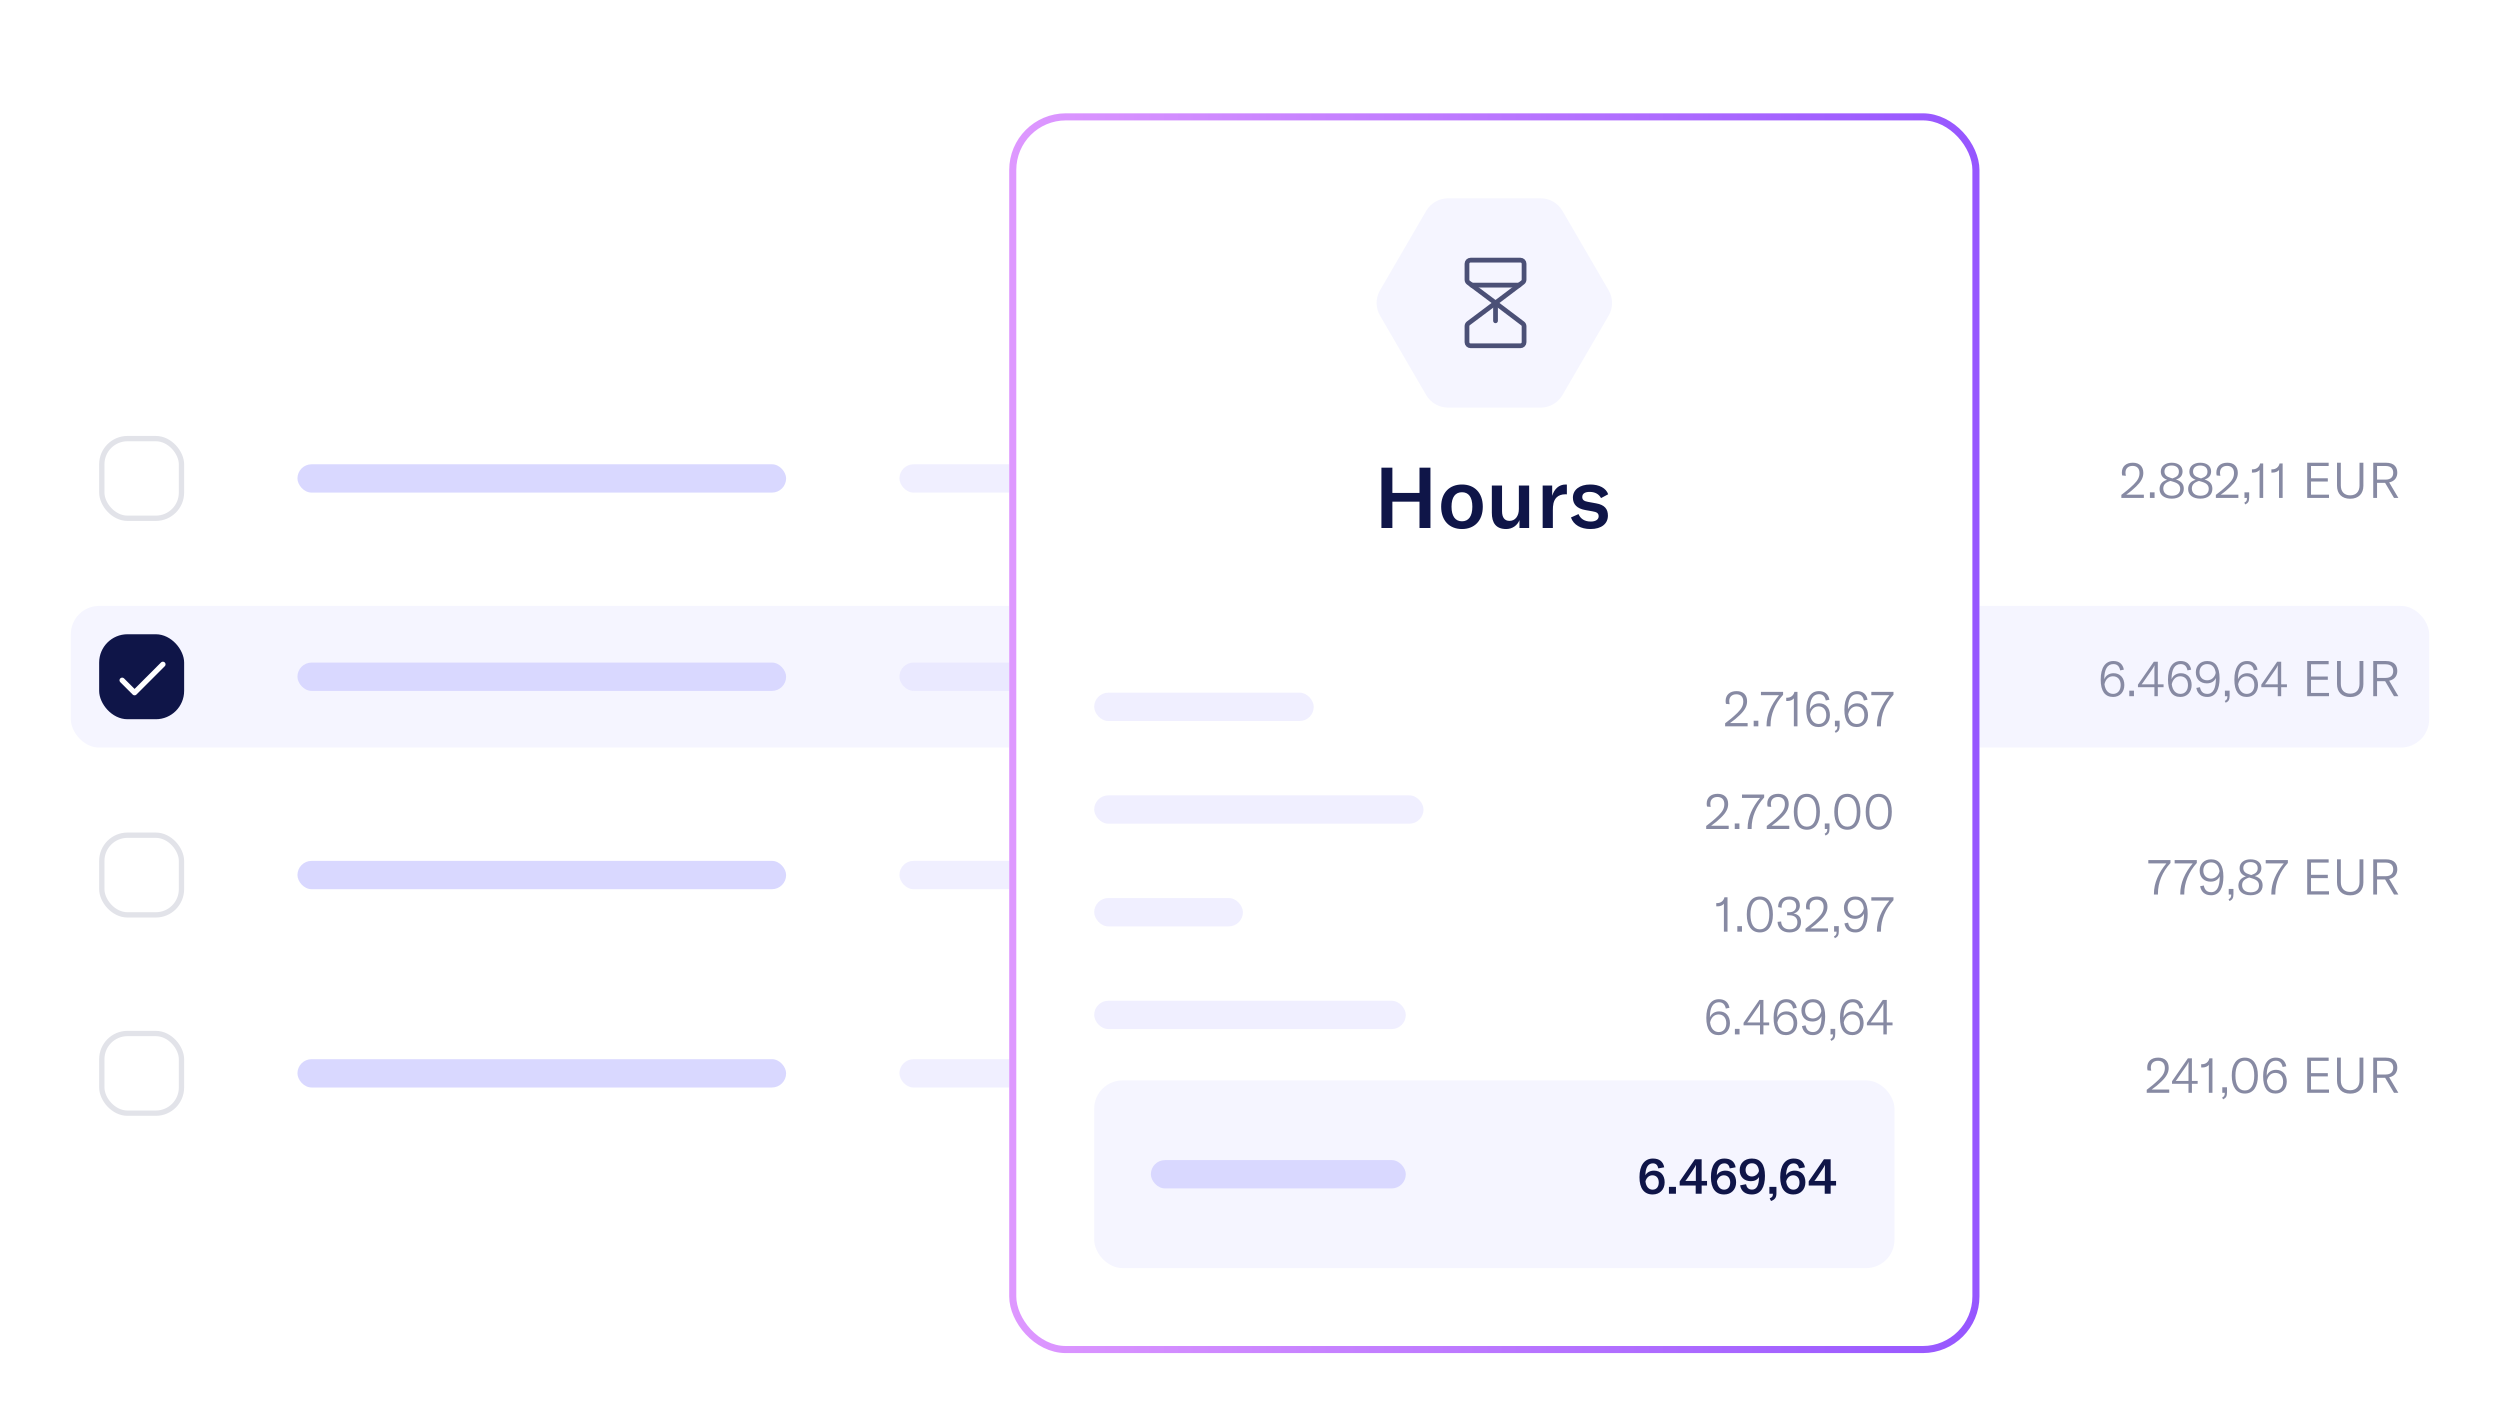 <svg width="706" height="399" viewBox="0 0 706 399" fill="none" xmlns="http://www.w3.org/2000/svg">
<g filter="url(#filter0_d_2969_40467)">
<rect x="8" y="95.111" width="690" height="232" rx="16" fill="white"/>
<rect x="28.75" y="115.861" width="22.5" height="22.5" rx="7.25" stroke="#E2E3E9" stroke-width="1.5"/>
<rect x="84" y="123.111" width="138" height="8" rx="4" fill="#D9D8FF"/>
<rect opacity="0.4" x="254" y="123.111" width="62" height="8" rx="4" fill="#D9D8FF"/>
<rect opacity="0.4" x="348" y="123.111" width="45" height="8" rx="4" fill="#D9D8FF"/>
<rect opacity="0.4" x="425" y="123.111" width="27" height="8" rx="4" fill="#D9D8FF"/>
<rect opacity="0.4" x="484" y="123.111" width="62" height="8" rx="4" fill="#D9D8FF"/>
<path d="M599.071 131.757C600.037 131.057 601.353 129.979 602.571 128.789C603.747 127.613 604.195 126.731 604.195 125.583C604.195 124.309 603.481 123.567 602.249 123.567C600.989 123.567 600.233 124.309 600.233 125.471C600.233 125.723 600.275 126.017 600.345 126.367L599.309 126.269C599.239 126.003 599.211 125.723 599.211 125.457C599.211 123.749 600.373 122.671 602.305 122.671C604.167 122.671 605.273 123.721 605.273 125.569C605.273 126.899 604.629 128.061 603.229 129.405C602.417 130.203 601.479 130.987 600.457 131.687H605.427V132.611H599.071V131.757ZM608.451 131.043V132.611H607.135V131.043H608.451ZM613.318 132.821C611.204 132.821 609.86 131.785 609.86 130.119C609.86 128.775 610.588 127.893 611.988 127.501C610.742 127.011 610.21 126.283 610.21 125.135C610.21 123.665 611.442 122.671 613.29 122.671C615.152 122.671 616.356 123.623 616.356 125.121C616.356 126.283 615.712 127.067 614.494 127.403C616.062 127.921 616.706 128.719 616.706 130.063C616.706 131.743 615.39 132.821 613.318 132.821ZM610.91 129.965C610.91 131.211 611.848 131.995 613.318 131.995C614.816 131.995 615.684 131.281 615.684 130.063C615.684 129.055 615.11 128.467 613.794 128.075L612.926 127.809C611.512 128.257 610.91 128.915 610.91 129.965ZM611.246 125.135C611.246 126.059 611.764 126.591 613.01 126.955L613.514 127.109C614.872 126.647 615.32 126.143 615.32 125.163C615.32 124.099 614.55 123.455 613.262 123.455C612.016 123.455 611.246 124.099 611.246 125.135ZM621.384 132.821C619.27 132.821 617.926 131.785 617.926 130.119C617.926 128.775 618.654 127.893 620.054 127.501C618.808 127.011 618.276 126.283 618.276 125.135C618.276 123.665 619.508 122.671 621.356 122.671C623.218 122.671 624.422 123.623 624.422 125.121C624.422 126.283 623.778 127.067 622.56 127.403C624.128 127.921 624.772 128.719 624.772 130.063C624.772 131.743 623.456 132.821 621.384 132.821ZM618.976 129.965C618.976 131.211 619.914 131.995 621.384 131.995C622.882 131.995 623.75 131.281 623.75 130.063C623.75 129.055 623.176 128.467 621.86 128.075L620.992 127.809C619.578 128.257 618.976 128.915 618.976 129.965ZM619.312 125.135C619.312 126.059 619.83 126.591 621.076 126.955L621.58 127.109C622.938 126.647 623.386 126.143 623.386 125.163C623.386 124.099 622.616 123.455 621.328 123.455C620.082 123.455 619.312 124.099 619.312 125.135ZM625.759 131.757C626.725 131.057 628.041 129.979 629.259 128.789C630.435 127.613 630.883 126.731 630.883 125.583C630.883 124.309 630.169 123.567 628.937 123.567C627.677 123.567 626.921 124.309 626.921 125.471C626.921 125.723 626.963 126.017 627.033 126.367L625.997 126.269C625.927 126.003 625.899 125.723 625.899 125.457C625.899 123.749 627.061 122.671 628.993 122.671C630.855 122.671 631.961 123.721 631.961 125.569C631.961 126.899 631.317 128.061 629.917 129.405C629.105 130.203 628.167 130.987 627.145 131.687H632.115V132.611H625.759V131.757ZM633.794 133.955C634.424 133.633 634.536 133.297 634.536 132.653V132.611H633.836V131.043H635.166V132.527C635.166 133.563 634.9 134.067 634.06 134.459L633.794 133.955ZM638.101 124.687C637.779 125.191 636.995 125.457 636.393 125.457H635.945V124.533H636.211C637.191 124.533 638.031 123.931 638.255 122.881H639.123V132.611H638.101V124.687ZM643.597 124.687C643.275 125.191 642.491 125.457 641.889 125.457H641.441V124.533H641.707C642.687 124.533 643.527 123.931 643.751 122.881H644.619V132.611H643.597V124.687ZM652.63 131.687H657.712V132.611H651.552V122.671H657.614V123.595H652.63V127.053H657.376V127.977H652.63V131.687ZM659.971 122.671H661.049V129.111C661.049 130.805 661.987 131.883 663.681 131.883C665.389 131.883 666.327 130.805 666.327 129.111V122.671H667.419V129.181C667.419 131.379 666.089 132.849 663.681 132.849C661.287 132.849 659.971 131.379 659.971 129.181V122.671ZM670.2 132.611V122.671H673.756C676.318 122.671 676.99 124.099 676.99 125.513C676.99 126.661 676.402 127.879 674.708 128.229L677.298 132.611H676.066L673.56 128.369H671.278V132.611H670.2ZM671.278 127.445H673.658C675.268 127.445 675.842 126.591 675.842 125.513C675.842 124.421 675.282 123.595 673.658 123.595H671.278V127.445Z" fill="#878AA3"/>
<rect x="20" y="163.111" width="666" height="40" rx="8" fill="#F5F5FF"/>
<rect x="28" y="171.111" width="24" height="24" rx="8" fill="#0F1548"/>
<g clip-path="url(#clip0_2969_40467)">
<path d="M34.5 184.111L38 187.611L46 179.611" stroke="white" stroke-width="1.5" stroke-linecap="round" stroke-linejoin="round"/>
</g>
<rect x="84" y="179.111" width="138" height="8" rx="4" fill="#D9D8FF"/>
<rect opacity="0.4" x="254" y="179.111" width="62" height="8" rx="4" fill="#D9D8FF"/>
<rect opacity="0.4" x="348" y="179.111" width="45" height="8" rx="4" fill="#D9D8FF"/>
<rect opacity="0.4" x="425" y="179.111" width="27" height="8" rx="4" fill="#D9D8FF"/>
<rect opacity="0.4" x="484" y="179.111" width="62" height="8" rx="4" fill="#D9D8FF"/>
<path d="M596.738 188.821C594.428 188.821 593.238 187.155 593.238 183.935C593.238 180.561 594.526 178.671 596.822 178.671C598.446 178.671 599.482 179.525 599.776 181.107L598.74 181.317C598.502 180.127 597.872 179.539 596.808 179.539C595.128 179.539 594.232 181.023 594.246 183.823C594.666 182.759 595.632 182.115 596.892 182.115C598.712 182.115 599.916 183.431 599.916 185.447C599.916 187.449 598.628 188.821 596.738 188.821ZM594.302 185.223C594.512 186.931 595.408 187.953 596.752 187.953C598.04 187.953 598.88 186.973 598.88 185.461C598.88 183.935 598.04 182.983 596.696 182.983C595.492 182.983 594.624 183.809 594.302 185.223ZM602.627 187.043V188.611H601.311V187.043H602.627ZM610.994 186.063H609.37V188.611H608.404V186.063H603.756V185.349L608.236 178.881H609.37V185.251H610.994V186.063ZM604.792 185.251H608.404V181.205C608.404 180.547 608.404 180.365 608.432 179.917H608.404C608.236 180.323 608.082 180.575 607.788 181.009L605.576 184.187C605.268 184.663 605.058 184.957 604.792 185.251ZM615.742 188.821C613.432 188.821 612.242 187.155 612.242 183.935C612.242 180.561 613.53 178.671 615.826 178.671C617.45 178.671 618.486 179.525 618.78 181.107L617.744 181.317C617.506 180.127 616.876 179.539 615.812 179.539C614.132 179.539 613.236 181.023 613.25 183.823C613.67 182.759 614.636 182.115 615.896 182.115C617.716 182.115 618.92 183.431 618.92 185.447C618.92 187.449 617.632 188.821 615.742 188.821ZM613.306 185.223C613.516 186.931 614.412 187.953 615.756 187.953C617.044 187.953 617.884 186.973 617.884 185.461C617.884 183.935 617.044 182.983 615.7 182.983C614.496 182.983 613.628 183.809 613.306 185.223ZM623.348 188.821C621.598 188.821 620.548 187.911 620.24 186.273L621.276 186.063C621.486 187.183 622.046 187.953 623.362 187.953C625.084 187.953 625.77 186.217 625.77 183.599V183.459C625.308 184.495 624.342 184.985 623.222 184.985C621.43 184.985 620.1 183.865 620.1 181.849C620.1 180.043 621.346 178.671 623.32 178.671C625.616 178.671 626.806 180.281 626.806 183.585C626.806 186.567 625.812 188.821 623.348 188.821ZM621.136 181.835C621.136 183.263 622.046 184.117 623.32 184.117C624.482 184.117 625.476 183.277 625.714 182.031C625.546 180.701 624.916 179.539 623.306 179.539C621.976 179.539 621.136 180.477 621.136 181.835ZM628.271 189.955C628.901 189.633 629.013 189.297 629.013 188.653V188.611H628.313V187.043H629.643V188.527C629.643 189.563 629.377 190.067 628.537 190.459L628.271 189.955ZM634.486 188.821C632.176 188.821 630.986 187.155 630.986 183.935C630.986 180.561 632.274 178.671 634.57 178.671C636.194 178.671 637.23 179.525 637.524 181.107L636.488 181.317C636.25 180.127 635.62 179.539 634.556 179.539C632.876 179.539 631.98 181.023 631.994 183.823C632.414 182.759 633.38 182.115 634.64 182.115C636.46 182.115 637.664 183.431 637.664 185.447C637.664 187.449 636.376 188.821 634.486 188.821ZM632.05 185.223C632.26 186.931 633.156 187.953 634.5 187.953C635.788 187.953 636.628 186.973 636.628 185.461C636.628 183.935 635.788 182.983 634.444 182.983C633.24 182.983 632.372 183.809 632.05 185.223ZM645.83 186.063H644.206V188.611H643.24V186.063H638.592V185.349L643.072 178.881H644.206V185.251H645.83V186.063ZM639.628 185.251H643.24V181.205C643.24 180.547 643.24 180.365 643.268 179.917H643.24C643.072 180.323 642.918 180.575 642.624 181.009L640.412 184.187C640.104 184.663 639.894 184.957 639.628 185.251ZM652.63 187.687H657.712V188.611H651.552V178.671H657.614V179.595H652.63V183.053H657.376V183.977H652.63V187.687ZM659.971 178.671H661.049V185.111C661.049 186.805 661.987 187.883 663.681 187.883C665.389 187.883 666.327 186.805 666.327 185.111V178.671H667.419V185.181C667.419 187.379 666.089 188.849 663.681 188.849C661.287 188.849 659.971 187.379 659.971 185.181V178.671ZM670.2 188.611V178.671H673.756C676.318 178.671 676.99 180.099 676.99 181.513C676.99 182.661 676.402 183.879 674.708 184.229L677.298 188.611H676.066L673.56 184.369H671.278V188.611H670.2ZM671.278 183.445H673.658C675.268 183.445 675.842 182.591 675.842 181.513C675.842 180.421 675.282 179.595 673.658 179.595H671.278V183.445Z" fill="#878AA3"/>
<rect x="28.75" y="227.861" width="22.5" height="22.5" rx="7.25" stroke="#E2E3E9" stroke-width="1.5"/>
<rect x="84" y="235.111" width="138" height="8" rx="4" fill="#D9D8FF"/>
<rect opacity="0.4" x="254" y="235.111" width="62" height="8" rx="4" fill="#D9D8FF"/>
<rect opacity="0.4" x="348" y="235.111" width="45" height="8" rx="4" fill="#D9D8FF"/>
<rect opacity="0.4" x="425" y="235.111" width="27" height="8" rx="4" fill="#D9D8FF"/>
<rect opacity="0.4" x="484" y="235.111" width="62" height="8" rx="4" fill="#D9D8FF"/>
<path d="M608.266 244.457C608.266 241.349 609.582 238.465 611.78 235.833H606.684V234.881H612.942V235.707C610.66 238.199 609.4 241.223 609.4 244.359V244.611H608.266V244.457ZM615.704 244.457C615.704 241.349 617.02 238.465 619.218 235.833H614.122V234.881H620.38V235.707C618.098 238.199 616.838 241.223 616.838 244.359V244.611H615.704V244.457ZM624.428 244.821C622.678 244.821 621.628 243.911 621.32 242.273L622.356 242.063C622.566 243.183 623.126 243.953 624.442 243.953C626.164 243.953 626.85 242.217 626.85 239.599V239.459C626.388 240.495 625.422 240.985 624.302 240.985C622.51 240.985 621.18 239.865 621.18 237.849C621.18 236.043 622.426 234.671 624.4 234.671C626.696 234.671 627.886 236.281 627.886 239.585C627.886 242.567 626.892 244.821 624.428 244.821ZM622.216 237.835C622.216 239.263 623.126 240.117 624.4 240.117C625.562 240.117 626.556 239.277 626.794 238.031C626.626 236.701 625.996 235.539 624.386 235.539C623.056 235.539 622.216 236.477 622.216 237.835ZM629.351 245.955C629.981 245.633 630.093 245.297 630.093 244.653V244.611H629.393V243.043H630.723V244.527C630.723 245.563 630.457 246.067 629.617 246.459L629.351 245.955ZM635.576 244.821C633.462 244.821 632.118 243.785 632.118 242.119C632.118 240.775 632.846 239.893 634.246 239.501C633 239.011 632.468 238.283 632.468 237.135C632.468 235.665 633.7 234.671 635.548 234.671C637.41 234.671 638.614 235.623 638.614 237.121C638.614 238.283 637.97 239.067 636.752 239.403C638.32 239.921 638.964 240.719 638.964 242.063C638.964 243.743 637.648 244.821 635.576 244.821ZM633.168 241.965C633.168 243.211 634.106 243.995 635.576 243.995C637.074 243.995 637.942 243.281 637.942 242.063C637.942 241.055 637.368 240.467 636.052 240.075L635.184 239.809C633.77 240.257 633.168 240.915 633.168 241.965ZM633.504 237.135C633.504 238.059 634.022 238.591 635.268 238.955L635.772 239.109C637.13 238.647 637.578 238.143 637.578 237.163C637.578 236.099 636.808 235.455 635.52 235.455C634.274 235.455 633.504 236.099 633.504 237.135ZM641.42 244.457C641.42 241.349 642.736 238.465 644.934 235.833H639.838V234.881H646.096V235.707C643.814 238.199 642.554 241.223 642.554 244.359V244.611H641.42V244.457ZM652.63 243.687H657.712V244.611H651.552V234.671H657.614V235.595H652.63V239.053H657.376V239.977H652.63V243.687ZM659.971 234.671H661.049V241.111C661.049 242.805 661.987 243.883 663.681 243.883C665.389 243.883 666.327 242.805 666.327 241.111V234.671H667.419V241.181C667.419 243.379 666.089 244.849 663.681 244.849C661.287 244.849 659.971 243.379 659.971 241.181V234.671ZM670.2 244.611V234.671H673.756C676.318 234.671 676.99 236.099 676.99 237.513C676.99 238.661 676.402 239.879 674.708 240.229L677.298 244.611H676.066L673.56 240.369H671.278V244.611H670.2ZM671.278 239.445H673.658C675.268 239.445 675.842 238.591 675.842 237.513C675.842 236.421 675.282 235.595 673.658 235.595H671.278V239.445Z" fill="#878AA3"/>
<rect x="28.75" y="283.861" width="22.5" height="22.5" rx="7.25" stroke="#E2E3E9" stroke-width="1.5"/>
<rect x="84" y="291.111" width="138" height="8" rx="4" fill="#D9D8FF"/>
<rect opacity="0.4" x="254" y="291.111" width="62" height="8" rx="4" fill="#D9D8FF"/>
<rect opacity="0.4" x="348" y="291.111" width="45" height="8" rx="4" fill="#D9D8FF"/>
<rect opacity="0.4" x="425" y="291.111" width="27" height="8" rx="4" fill="#D9D8FF"/>
<rect opacity="0.4" x="484" y="291.111" width="62" height="8" rx="4" fill="#D9D8FF"/>
<path d="M606.235 299.757C607.201 299.057 608.517 297.979 609.735 296.789C610.911 295.613 611.359 294.731 611.359 293.583C611.359 292.309 610.645 291.567 609.413 291.567C608.153 291.567 607.397 292.309 607.397 293.471C607.397 293.723 607.439 294.017 607.509 294.367L606.473 294.269C606.403 294.003 606.375 293.723 606.375 293.457C606.375 291.749 607.537 290.671 609.469 290.671C611.331 290.671 612.437 291.721 612.437 293.569C612.437 294.899 611.793 296.061 610.393 297.405C609.581 298.203 608.643 298.987 607.621 299.687H612.591V300.611H606.235V299.757ZM620.619 298.063H618.995V300.611H618.029V298.063H613.381V297.349L617.861 290.881H618.995V297.251H620.619V298.063ZM614.417 297.251H618.029V293.205C618.029 292.547 618.029 292.365 618.057 291.917H618.029C617.861 292.323 617.707 292.575 617.413 293.009L615.201 296.187C614.893 296.663 614.683 296.957 614.417 297.251ZM623.773 292.687C623.451 293.191 622.667 293.457 622.065 293.457H621.617V292.533H621.883C622.863 292.533 623.703 291.931 623.927 290.881H624.795V300.611H623.773V292.687ZM627.533 301.955C628.163 301.633 628.275 301.297 628.275 300.653V300.611H627.575V299.043H628.905V300.527C628.905 301.563 628.639 302.067 627.799 302.459L627.533 301.955ZM633.944 300.821C631.522 300.821 630.248 298.861 630.248 295.739C630.248 292.631 631.536 290.671 633.944 290.671C636.352 290.671 637.626 292.631 637.626 295.753C637.626 298.861 636.352 300.821 633.944 300.821ZM631.284 295.739C631.284 298.343 632.18 299.953 633.944 299.953C635.708 299.953 636.604 298.343 636.604 295.753C636.604 293.163 635.708 291.539 633.944 291.539C632.18 291.539 631.284 293.149 631.284 295.739ZM642.607 300.821C640.297 300.821 639.107 299.155 639.107 295.935C639.107 292.561 640.395 290.671 642.691 290.671C644.315 290.671 645.351 291.525 645.645 293.107L644.609 293.317C644.371 292.127 643.741 291.539 642.677 291.539C640.997 291.539 640.101 293.023 640.115 295.823C640.535 294.759 641.501 294.115 642.761 294.115C644.581 294.115 645.785 295.431 645.785 297.447C645.785 299.449 644.497 300.821 642.607 300.821ZM640.171 297.223C640.381 298.931 641.277 299.953 642.621 299.953C643.909 299.953 644.749 298.973 644.749 297.461C644.749 295.935 643.909 294.983 642.565 294.983C641.361 294.983 640.493 295.809 640.171 297.223ZM652.63 299.687H657.712V300.611H651.552V290.671H657.614V291.595H652.63V295.053H657.376V295.977H652.63V299.687ZM659.971 290.671H661.049V297.111C661.049 298.805 661.987 299.883 663.681 299.883C665.389 299.883 666.327 298.805 666.327 297.111V290.671H667.419V297.181C667.419 299.379 666.089 300.849 663.681 300.849C661.287 300.849 659.971 299.379 659.971 297.181V290.671ZM670.2 300.611V290.671H673.756C676.318 290.671 676.99 292.099 676.99 293.513C676.99 294.661 676.402 295.879 674.708 296.229L677.298 300.611H676.066L673.56 296.369H671.278V300.611H670.2ZM671.278 295.445H673.658C675.268 295.445 675.842 294.591 675.842 293.513C675.842 292.421 675.282 291.595 673.658 291.595H671.278V295.445Z" fill="#878AA3"/>
</g>
<g filter="url(#filter1_d_2969_40467)">
<rect x="285" width="274" height="350.111" rx="16" fill="white"/>
<path d="M402.759 27.55C404.036 25.353 406.395 24 408.948 24L435.052 24C437.605 24 439.964 25.353 441.241 27.55L454.293 50.006C455.569 52.203 455.569 54.909 454.293 57.105L441.241 79.562C439.964 81.758 437.605 83.111 435.052 83.111L408.948 83.111C406.395 83.111 404.036 81.758 402.759 79.562L389.707 57.105C388.431 54.909 388.431 52.203 389.707 50.006L402.759 27.55Z" fill="#F5F5FF"/>
<g clip-path="url(#clip1_2969_40467)">
<path d="M422.336 53.556L414.678 47.813C414.553 47.719 414.451 47.597 414.382 47.457C414.312 47.317 414.275 47.163 414.275 47.007V42.472C414.275 42.205 414.381 41.949 414.57 41.76C414.759 41.571 415.015 41.465 415.283 41.465H429.389C429.656 41.465 429.912 41.571 430.101 41.76C430.29 41.949 430.396 42.205 430.396 42.472V46.961C430.396 47.117 430.359 47.27 430.29 47.409C430.221 47.548 430.12 47.669 429.996 47.762L422.336 53.556Z" stroke="#4B5076" stroke-width="1.343" stroke-linecap="round" stroke-linejoin="round"/>
<path d="M422.336 53.556L414.678 59.299C414.553 59.393 414.451 59.514 414.382 59.654C414.312 59.794 414.275 59.949 414.275 60.105V64.639C414.275 64.906 414.381 65.162 414.57 65.352C414.759 65.54 415.015 65.647 415.283 65.647H429.389C429.656 65.647 429.912 65.54 430.101 65.352C430.29 65.162 430.396 64.906 430.396 64.639V60.15C430.396 59.995 430.36 59.841 430.291 59.701C430.221 59.562 430.12 59.441 429.996 59.347L422.336 53.556Z" stroke="#4B5076" stroke-width="1.343" stroke-linecap="round" stroke-linejoin="round"/>
<path d="M422.336 58.593V53.556" stroke="#4B5076" stroke-width="1.343" stroke-linecap="round" stroke-linejoin="round"/>
<path d="M415.619 48.518H429.001" stroke="#4B5076" stroke-width="1.343" stroke-linecap="round" stroke-linejoin="round"/>
</g>
<path d="M403.96 100.071V117.111H400.864V109.671H393.208V117.111H390.112V100.071H393.208V107.199H400.864V100.071H403.96ZM412.862 117.399C409.406 117.399 406.982 115.119 406.982 111.087C406.982 107.079 409.406 104.823 412.862 104.823C416.318 104.823 418.742 107.079 418.742 111.087C418.742 115.119 416.318 117.399 412.862 117.399ZM409.91 111.087C409.91 113.823 411.014 115.215 412.862 115.215C414.71 115.215 415.79 113.823 415.79 111.087C415.79 108.351 414.71 107.007 412.862 107.007C411.014 107.007 409.91 108.351 409.91 111.087ZM425.352 117.399C422.424 117.399 421.296 115.623 421.296 112.815V105.111H424.176V112.383C424.176 114.135 424.896 115.095 426.288 115.095C427.872 115.095 428.928 113.775 428.928 111.759V105.111H431.832V117.111H429.096V114.879C428.52 116.367 427.08 117.399 425.352 117.399ZM438.335 108.015C438.935 106.119 440.207 104.823 442.151 104.823C442.271 104.823 442.367 104.823 442.487 104.847V107.607C442.367 107.607 442.247 107.583 442.103 107.583C440.951 107.583 440.159 107.919 439.607 108.447C438.647 109.383 438.527 110.751 438.527 112.071V117.111H435.647V105.111H438.335V108.015ZM449.156 117.399C446.42 117.399 444.38 116.247 443.636 114.135L445.772 113.175C446.324 114.519 447.524 115.287 449.228 115.287C450.692 115.287 451.46 114.663 451.46 113.799C451.46 112.935 450.932 112.599 449.756 112.407L447.62 112.023C445.364 111.615 444.188 110.439 444.188 108.519C444.188 106.359 446.036 104.823 449.084 104.823C451.628 104.823 453.572 105.855 454.148 107.583L452.132 108.663C451.556 107.583 450.5 106.911 448.916 106.911C447.572 106.911 446.828 107.415 446.828 108.351C446.828 109.167 447.356 109.527 448.412 109.719L450.764 110.151C453.092 110.559 454.076 111.711 454.076 113.607C454.076 115.863 452.3 117.399 449.156 117.399Z" fill="#0F1548"/>
<rect opacity="0.4" x="309" y="163.611" width="62" height="8" rx="4" fill="#D9D8FF"/>
<path d="M487.175 172.257C488.141 171.557 489.457 170.479 490.675 169.289C491.851 168.113 492.299 167.231 492.299 166.083C492.299 164.809 491.585 164.067 490.353 164.067C489.093 164.067 488.337 164.809 488.337 165.971C488.337 166.223 488.379 166.517 488.449 166.867L487.413 166.769C487.343 166.503 487.315 166.223 487.315 165.957C487.315 164.249 488.477 163.171 490.409 163.171C492.271 163.171 493.377 164.221 493.377 166.069C493.377 167.399 492.733 168.561 491.333 169.905C490.521 170.703 489.583 171.487 488.561 172.187H493.531V173.111H487.175V172.257ZM496.554 171.543V173.111H495.238V171.543H496.554ZM498.871 172.957C498.871 169.849 500.187 166.965 502.385 164.333H497.289V163.381H503.547V164.207C501.265 166.699 500.005 169.723 500.005 172.859V173.111H498.871V172.957ZM506.585 165.187C506.263 165.691 505.479 165.957 504.877 165.957H504.429V165.033H504.695C505.675 165.033 506.515 164.431 506.739 163.381H507.607V173.111H506.585V165.187ZM513.593 173.321C511.283 173.321 510.093 171.655 510.093 168.435C510.093 165.061 511.381 163.171 513.677 163.171C515.301 163.171 516.337 164.025 516.631 165.607L515.595 165.817C515.357 164.627 514.727 164.039 513.663 164.039C511.983 164.039 511.087 165.523 511.101 168.323C511.521 167.259 512.487 166.615 513.747 166.615C515.567 166.615 516.771 167.931 516.771 169.947C516.771 171.949 515.483 173.321 513.593 173.321ZM511.157 169.723C511.367 171.431 512.263 172.453 513.607 172.453C514.895 172.453 515.735 171.473 515.735 169.961C515.735 168.435 514.895 167.483 513.551 167.483C512.347 167.483 511.479 168.309 511.157 169.723ZM518.138 174.455C518.768 174.133 518.88 173.797 518.88 173.153V173.111H518.18V171.543H519.51V173.027C519.51 174.063 519.244 174.567 518.404 174.959L518.138 174.455ZM524.353 173.321C522.043 173.321 520.853 171.655 520.853 168.435C520.853 165.061 522.141 163.171 524.437 163.171C526.061 163.171 527.097 164.025 527.391 165.607L526.355 165.817C526.117 164.627 525.487 164.039 524.423 164.039C522.743 164.039 521.847 165.523 521.861 168.323C522.281 167.259 523.247 166.615 524.507 166.615C526.327 166.615 527.531 167.931 527.531 169.947C527.531 171.949 526.243 173.321 524.353 173.321ZM521.917 169.723C522.127 171.431 523.023 172.453 524.367 172.453C525.655 172.453 526.495 171.473 526.495 169.961C526.495 168.435 525.655 167.483 524.311 167.483C523.107 167.483 522.239 168.309 521.917 169.723ZM530.043 172.957C530.043 169.849 531.359 166.965 533.557 164.333H528.461V163.381H534.719V164.207C532.437 166.699 531.177 169.723 531.177 172.859V173.111H530.043V172.957Z" fill="#878AA3"/>
<rect opacity="0.4" x="309" y="192.611" width="93" height="8" rx="4" fill="#D9D8FF"/>
<path d="M481.829 201.257C482.795 200.557 484.111 199.479 485.329 198.289C486.505 197.113 486.953 196.231 486.953 195.083C486.953 193.809 486.239 193.067 485.007 193.067C483.747 193.067 482.991 193.809 482.991 194.971C482.991 195.223 483.033 195.517 483.103 195.867L482.067 195.769C481.997 195.503 481.969 195.223 481.969 194.957C481.969 193.249 483.131 192.171 485.063 192.171C486.925 192.171 488.031 193.221 488.031 195.069C488.031 196.399 487.387 197.561 485.987 198.905C485.175 199.703 484.237 200.487 483.215 201.187H488.185V202.111H481.829V201.257ZM491.209 200.543V202.111H489.893V200.543H491.209ZM493.526 201.957C493.526 198.849 494.842 195.965 497.04 193.333H491.944V192.381H498.202V193.207C495.92 195.699 494.66 198.723 494.66 201.859V202.111H493.526V201.957ZM498.932 201.257C499.898 200.557 501.214 199.479 502.432 198.289C503.608 197.113 504.056 196.231 504.056 195.083C504.056 193.809 503.342 193.067 502.11 193.067C500.85 193.067 500.094 193.809 500.094 194.971C500.094 195.223 500.136 195.517 500.206 195.867L499.17 195.769C499.1 195.503 499.072 195.223 499.072 194.957C499.072 193.249 500.234 192.171 502.166 192.171C504.028 192.171 505.134 193.221 505.134 195.069C505.134 196.399 504.49 197.561 503.09 198.905C502.278 199.703 501.34 200.487 500.318 201.187H505.288V202.111H498.932V201.257ZM510.262 202.321C507.84 202.321 506.566 200.361 506.566 197.239C506.566 194.131 507.854 192.171 510.262 192.171C512.67 192.171 513.944 194.131 513.944 197.253C513.944 200.361 512.67 202.321 510.262 202.321ZM507.602 197.239C507.602 199.843 508.498 201.453 510.262 201.453C512.026 201.453 512.922 199.843 512.922 197.253C512.922 194.663 512.026 193.039 510.262 193.039C508.498 193.039 507.602 194.649 507.602 197.239ZM515.281 203.455C515.911 203.133 516.023 202.797 516.023 202.153V202.111H515.323V200.543H516.653V202.027C516.653 203.063 516.387 203.567 515.547 203.959L515.281 203.455ZM521.692 202.321C519.27 202.321 517.996 200.361 517.996 197.239C517.996 194.131 519.284 192.171 521.692 192.171C524.1 192.171 525.374 194.131 525.374 197.253C525.374 200.361 524.1 202.321 521.692 202.321ZM519.032 197.239C519.032 199.843 519.928 201.453 521.692 201.453C523.456 201.453 524.352 199.843 524.352 197.253C524.352 194.663 523.456 193.039 521.692 193.039C519.928 193.039 519.032 194.649 519.032 197.239ZM530.565 202.321C528.143 202.321 526.869 200.361 526.869 197.239C526.869 194.131 528.157 192.171 530.565 192.171C532.973 192.171 534.247 194.131 534.247 197.253C534.247 200.361 532.973 202.321 530.565 202.321ZM527.905 197.239C527.905 199.843 528.801 201.453 530.565 201.453C532.329 201.453 533.225 199.843 533.225 197.253C533.225 194.663 532.329 193.039 530.565 193.039C528.801 193.039 527.905 194.649 527.905 197.239Z" fill="#878AA3"/>
<rect opacity="0.4" x="309" y="221.611" width="42" height="8" rx="4" fill="#D9D8FF"/>
<path d="M486.829 223.187C486.507 223.691 485.723 223.957 485.121 223.957H484.673V223.033H484.939C485.919 223.033 486.759 222.431 486.983 221.381H487.851V231.111H486.829V223.187ZM491.933 229.543V231.111H490.617V229.543H491.933ZM496.987 231.321C494.565 231.321 493.291 229.361 493.291 226.239C493.291 223.131 494.579 221.171 496.987 221.171C499.395 221.171 500.669 223.131 500.669 226.253C500.669 229.361 499.395 231.321 496.987 231.321ZM494.327 226.239C494.327 228.843 495.223 230.453 496.987 230.453C498.751 230.453 499.647 228.843 499.647 226.253C499.647 223.663 498.751 222.039 496.987 222.039C495.223 222.039 494.327 223.649 494.327 226.239ZM505.356 231.321C503.354 231.321 502.038 230.159 501.982 228.339L502.99 228.227C503.046 229.613 503.956 230.453 505.384 230.453C506.826 230.453 507.582 229.739 507.582 228.409C507.582 227.191 506.784 226.477 505.3 226.477H504.684V225.623H505.216C506.56 225.623 507.246 224.937 507.246 223.831C507.246 222.711 506.518 222.039 505.258 222.039C503.9 222.039 503.116 222.865 503.116 224.363L502.136 224.167C502.136 222.305 503.34 221.171 505.314 221.171C507.19 221.171 508.282 222.137 508.282 223.733C508.282 224.867 507.582 225.735 506.462 225.973C507.82 226.169 508.618 226.995 508.618 228.381C508.618 230.243 507.372 231.321 505.356 231.321ZM509.87 230.257C510.836 229.557 512.152 228.479 513.37 227.289C514.546 226.113 514.994 225.231 514.994 224.083C514.994 222.809 514.28 222.067 513.048 222.067C511.788 222.067 511.032 222.809 511.032 223.971C511.032 224.223 511.074 224.517 511.144 224.867L510.108 224.769C510.038 224.503 510.01 224.223 510.01 223.957C510.01 222.249 511.172 221.171 513.104 221.171C514.966 221.171 516.072 222.221 516.072 224.069C516.072 225.399 515.428 226.561 514.028 227.905C513.216 228.703 512.278 229.487 511.256 230.187H516.226V231.111H509.87V230.257ZM517.906 232.455C518.536 232.133 518.648 231.797 518.648 231.153V231.111H517.948V229.543H519.278V231.027C519.278 232.063 519.012 232.567 518.172 232.959L517.906 232.455ZM523.975 231.321C522.225 231.321 521.175 230.411 520.867 228.773L521.903 228.563C522.113 229.683 522.673 230.453 523.989 230.453C525.711 230.453 526.397 228.717 526.397 226.099V225.959C525.935 226.995 524.969 227.485 523.849 227.485C522.057 227.485 520.727 226.365 520.727 224.349C520.727 222.543 521.973 221.171 523.947 221.171C526.243 221.171 527.433 222.781 527.433 226.085C527.433 229.067 526.439 231.321 523.975 231.321ZM521.763 224.335C521.763 225.763 522.673 226.617 523.947 226.617C525.109 226.617 526.103 225.777 526.341 224.531C526.173 223.201 525.543 222.039 523.933 222.039C522.603 222.039 521.763 222.977 521.763 224.335ZM530.043 230.957C530.043 227.849 531.359 224.965 533.557 222.333H528.461V221.381H534.719V222.207C532.437 224.699 531.177 227.723 531.177 230.859V231.111H530.043V230.957Z" fill="#878AA3"/>
<rect opacity="0.4" x="309" y="250.611" width="88" height="8" rx="4" fill="#D9D8FF"/>
<path d="M485.361 260.321C483.051 260.321 481.861 258.655 481.861 255.435C481.861 252.061 483.149 250.171 485.445 250.171C487.069 250.171 488.105 251.025 488.399 252.607L487.363 252.817C487.125 251.627 486.495 251.039 485.431 251.039C483.751 251.039 482.855 252.523 482.869 255.323C483.289 254.259 484.255 253.615 485.515 253.615C487.335 253.615 488.539 254.931 488.539 256.947C488.539 258.949 487.251 260.321 485.361 260.321ZM482.925 256.723C483.135 258.431 484.031 259.453 485.375 259.453C486.663 259.453 487.503 258.473 487.503 256.961C487.503 255.435 486.663 254.483 485.319 254.483C484.115 254.483 483.247 255.309 482.925 256.723ZM491.25 258.543V260.111H489.934V258.543H491.25ZM499.617 257.563H497.993V260.111H497.027V257.563H492.379V256.849L496.859 250.381H497.993V256.751H499.617V257.563ZM493.415 256.751H497.027V252.705C497.027 252.047 497.027 251.865 497.055 251.417H497.027C496.859 251.823 496.705 252.075 496.411 252.509L494.199 255.687C493.891 256.163 493.681 256.457 493.415 256.751ZM504.365 260.321C502.055 260.321 500.865 258.655 500.865 255.435C500.865 252.061 502.153 250.171 504.449 250.171C506.073 250.171 507.109 251.025 507.403 252.607L506.367 252.817C506.129 251.627 505.499 251.039 504.435 251.039C502.755 251.039 501.859 252.523 501.873 255.323C502.293 254.259 503.259 253.615 504.519 253.615C506.339 253.615 507.543 254.931 507.543 256.947C507.543 258.949 506.255 260.321 504.365 260.321ZM501.929 256.723C502.139 258.431 503.035 259.453 504.379 259.453C505.667 259.453 506.507 258.473 506.507 256.961C506.507 255.435 505.667 254.483 504.323 254.483C503.119 254.483 502.251 255.309 501.929 256.723ZM511.971 260.321C510.221 260.321 509.171 259.411 508.863 257.773L509.899 257.563C510.109 258.683 510.669 259.453 511.985 259.453C513.707 259.453 514.393 257.717 514.393 255.099V254.959C513.931 255.995 512.965 256.485 511.845 256.485C510.053 256.485 508.723 255.365 508.723 253.349C508.723 251.543 509.969 250.171 511.943 250.171C514.239 250.171 515.429 251.781 515.429 255.085C515.429 258.067 514.435 260.321 511.971 260.321ZM509.759 253.335C509.759 254.763 510.669 255.617 511.943 255.617C513.105 255.617 514.099 254.777 514.337 253.531C514.169 252.201 513.539 251.039 511.929 251.039C510.599 251.039 509.759 251.977 509.759 253.335ZM516.894 261.455C517.524 261.133 517.636 260.797 517.636 260.153V260.111H516.936V258.543H518.266V260.027C518.266 261.063 518 261.567 517.16 261.959L516.894 261.455ZM523.109 260.321C520.799 260.321 519.609 258.655 519.609 255.435C519.609 252.061 520.897 250.171 523.193 250.171C524.817 250.171 525.853 251.025 526.147 252.607L525.111 252.817C524.873 251.627 524.243 251.039 523.179 251.039C521.499 251.039 520.603 252.523 520.617 255.323C521.037 254.259 522.003 253.615 523.263 253.615C525.083 253.615 526.287 254.931 526.287 256.947C526.287 258.949 524.999 260.321 523.109 260.321ZM520.673 256.723C520.883 258.431 521.779 259.453 523.123 259.453C524.411 259.453 525.251 258.473 525.251 256.961C525.251 255.435 524.411 254.483 523.067 254.483C521.863 254.483 520.995 255.309 520.673 256.723ZM534.453 257.563H532.829V260.111H531.863V257.563H527.215V256.849L531.695 250.381H532.829V256.751H534.453V257.563ZM528.251 256.751H531.863V252.705C531.863 252.047 531.863 251.865 531.891 251.417H531.863C531.695 251.823 531.541 252.075 531.247 252.509L529.035 255.687C528.727 256.163 528.517 256.457 528.251 256.751Z" fill="#878AA3"/>
<rect x="309" y="273.111" width="226" height="53" rx="8" fill="#F5F5FF"/>
<rect x="325" y="295.611" width="72" height="8" rx="4" fill="#D9D8FF"/>
<path d="M466.711 305.321C464.303 305.321 462.987 303.599 462.987 300.435C462.987 297.103 464.387 295.171 466.795 295.171C468.587 295.171 469.679 296.025 469.973 297.649L468.307 297.957C468.111 296.991 467.607 296.529 466.767 296.529C465.437 296.529 464.695 297.705 464.653 299.889C465.115 299.063 465.983 298.587 467.103 298.587C468.937 298.587 470.099 299.861 470.099 301.877C470.099 303.921 468.727 305.321 466.711 305.321ZM464.681 301.597C464.821 303.053 465.591 303.963 466.697 303.963C467.761 303.963 468.433 303.179 468.433 301.919C468.433 300.687 467.733 299.903 466.655 299.903C465.717 299.903 464.989 300.519 464.681 301.597ZM473.294 303.165V305.111H471.306V303.165H473.294ZM482.07 302.787H480.544V305.111H478.864V302.787H474.342V301.625L478.64 295.381H480.544V301.499H482.07V302.787ZM475.938 301.499H478.906V298.293C478.906 297.635 478.906 297.425 478.934 297.005H478.906C478.752 297.397 478.57 297.691 478.276 298.139L476.736 300.435C476.4 300.925 476.204 301.219 475.938 301.499ZM486.89 305.321C484.482 305.321 483.166 303.599 483.166 300.435C483.166 297.103 484.566 295.171 486.974 295.171C488.766 295.171 489.858 296.025 490.152 297.649L488.486 297.957C488.29 296.991 487.786 296.529 486.946 296.529C485.616 296.529 484.874 297.705 484.832 299.889C485.294 299.063 486.162 298.587 487.282 298.587C489.116 298.587 490.278 299.861 490.278 301.877C490.278 303.921 488.906 305.321 486.89 305.321ZM484.86 301.597C485 303.053 485.77 303.963 486.876 303.963C487.94 303.963 488.612 303.179 488.612 301.919C488.612 300.687 487.912 299.903 486.834 299.903C485.896 299.903 485.168 300.519 484.86 301.597ZM494.729 305.321C492.867 305.321 491.705 304.411 491.411 302.745L493.077 302.423C493.259 303.347 493.763 303.949 494.785 303.949C496.157 303.949 496.731 302.563 496.745 300.393C496.283 301.191 495.443 301.569 494.463 301.569C492.601 301.569 491.285 300.407 491.285 298.419C491.285 296.543 492.615 295.171 494.729 295.171C497.179 295.171 498.425 296.837 498.425 300.071C498.425 303.165 497.333 305.321 494.729 305.321ZM492.951 298.391C492.951 299.511 493.693 300.239 494.729 300.239C495.639 300.239 496.465 299.595 496.731 298.699C496.633 297.593 496.129 296.501 494.743 296.501C493.665 296.501 492.951 297.257 492.951 298.391ZM499.759 306.413C500.515 306.119 500.669 305.811 500.669 305.153V305.111H499.675V303.165H501.663V304.999C501.663 306.133 501.271 306.763 500.137 307.169L499.759 306.413ZM506.455 305.321C504.047 305.321 502.731 303.599 502.731 300.435C502.731 297.103 504.131 295.171 506.539 295.171C508.331 295.171 509.423 296.025 509.717 297.649L508.051 297.957C507.855 296.991 507.351 296.529 506.511 296.529C505.181 296.529 504.439 297.705 504.397 299.889C504.859 299.063 505.727 298.587 506.847 298.587C508.681 298.587 509.843 299.861 509.843 301.877C509.843 303.921 508.471 305.321 506.455 305.321ZM504.425 301.597C504.565 303.053 505.335 303.963 506.441 303.963C507.505 303.963 508.177 303.179 508.177 301.919C508.177 300.687 507.477 299.903 506.399 299.903C505.461 299.903 504.733 300.519 504.425 301.597ZM518.506 302.787H516.98V305.111H515.3V302.787H510.778V301.625L515.076 295.381H516.98V301.499H518.506V302.787ZM512.374 301.499H515.342V298.293C515.342 297.635 515.342 297.425 515.37 297.005H515.342C515.188 297.397 515.006 297.691 514.712 298.139L513.172 300.435C512.836 300.925 512.64 301.219 512.374 301.499Z" fill="#0F1548"/>
<rect x="286" y="1" width="272" height="348.111" rx="15" stroke="url(#paint0_linear_2969_40467)" stroke-width="2"/>
</g>
<defs>
<filter id="filter0_d_2969_40467" x="0" y="95.111" width="706" height="248" filterUnits="userSpaceOnUse" color-interpolation-filters="sRGB">
<feFlood flood-opacity="0" result="BackgroundImageFix"/>
<feColorMatrix in="SourceAlpha" type="matrix" values="0 0 0 0 0 0 0 0 0 0 0 0 0 0 0 0 0 0 127 0" result="hardAlpha"/>
<feMorphology radius="8" operator="erode" in="SourceAlpha" result="effect1_dropShadow_2969_40467"/>
<feOffset dy="8"/>
<feGaussianBlur stdDeviation="8"/>
<feColorMatrix type="matrix" values="0 0 0 0 0.035 0 0 0 0 0.047 0 0 0 0 0.165 0 0 0 0.2 0"/>
<feBlend mode="normal" in2="BackgroundImageFix" result="effect1_dropShadow_2969_40467"/>
<feBlend mode="normal" in="SourceGraphic" in2="effect1_dropShadow_2969_40467" result="shape"/>
</filter>
<filter id="filter1_d_2969_40467" x="269" y="0" width="306" height="398.111" filterUnits="userSpaceOnUse" color-interpolation-filters="sRGB">
<feFlood flood-opacity="0" result="BackgroundImageFix"/>
<feColorMatrix in="SourceAlpha" type="matrix" values="0 0 0 0 0 0 0 0 0 0 0 0 0 0 0 0 0 0 127 0" result="hardAlpha"/>
<feMorphology radius="16" operator="erode" in="SourceAlpha" result="effect1_dropShadow_2969_40467"/>
<feOffset dy="32"/>
<feGaussianBlur stdDeviation="16"/>
<feColorMatrix type="matrix" values="0 0 0 0 0.035 0 0 0 0 0.047 0 0 0 0 0.165 0 0 0 0.2 0"/>
<feBlend mode="normal" in2="BackgroundImageFix" result="effect1_dropShadow_2969_40467"/>
<feBlend mode="normal" in="SourceGraphic" in2="effect1_dropShadow_2969_40467" result="shape"/>
</filter>
<linearGradient id="paint0_linear_2969_40467" x1="559" y1="164.608" x2="285" y2="164.608" gradientUnits="userSpaceOnUse">
<stop stop-color="#9656FF"/>
<stop offset="1" stop-color="#DE98FF"/>
</linearGradient>
<clipPath id="clip0_2969_40467">
<rect width="16" height="16" fill="white" transform="translate(32 175.111)"/>
</clipPath>
<clipPath id="clip1_2969_40467">
<rect width="32.242" height="32.242" fill="white" transform="translate(406.215 37.435)"/>
</clipPath>
</defs>
</svg>
